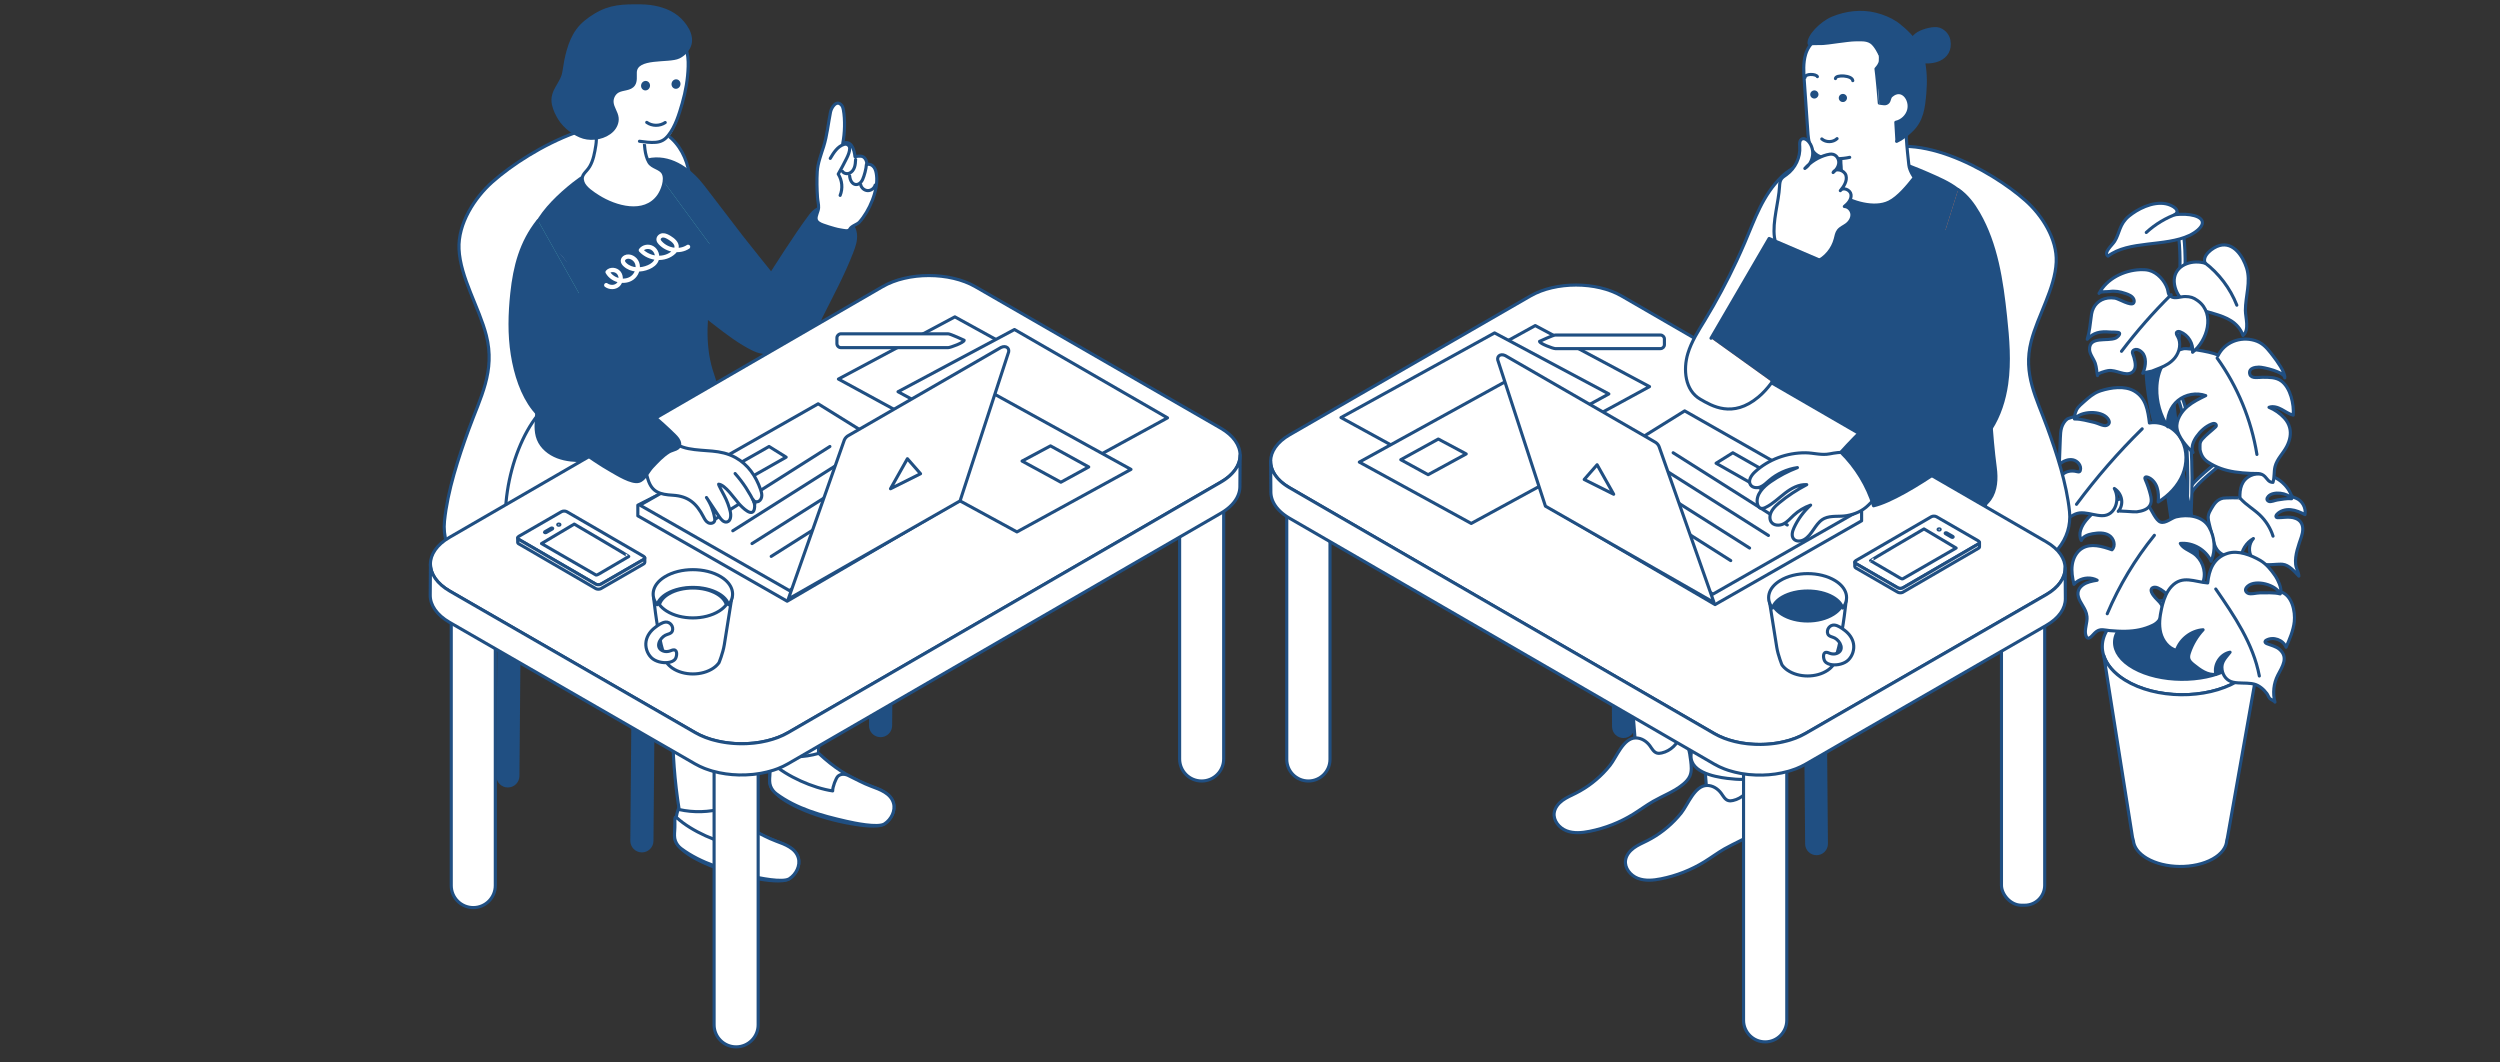 <?xml version="1.0" encoding="UTF-8"?> <svg xmlns="http://www.w3.org/2000/svg" id="_レイヤー_2" data-name="レイヤー_2" viewBox="0 0 1600 680"><rect x="0" y="0" width="1600" height="680" fill="#333333" stroke="none"/><defs><style> .cls-1, .cls-2, .cls-3, .cls-4 { stroke-linecap: round; stroke-linejoin: round; } .cls-1, .cls-2, .cls-4 { stroke: #204f82; stroke-width: 2px; } .cls-1, .cls-5 { fill: #204f82; } .cls-2, .cls-3 { fill: none; } .cls-6 { isolation: isolate; } .cls-7, .cls-4 { fill: #fff; } .cls-3 { stroke: #fff; stroke-width: 2.75px; } .cls-8 { fill: #ef8251; } .cls-9 { fill: #5cc0bd; } </style></defs><g><g><g class="cls-6"><path class="cls-4" d="M1360.698,392.022c-20.033,11.721-20.341,31.09-.693,43.251,19.641,12.165,51.799,12.514,71.823.782,20.044-11.728,20.354-31.097.708-43.25-19.648-12.162-51.801-12.512-71.838-.782Z"></path><path class="cls-1" d="M1366.188,394.518c-16.943,8.945-17.193,23.747-.556,33.067,16.63,9.312,43.842,9.608,60.773.661,16.941-8.955,17.188-23.757.556-33.067-16.634-9.316-43.835-9.613-60.773-.662Z"></path></g><g><path class="cls-4" d="M1401.543,315.08c.623.263,1.371.015,1.71-.598,5.7-10.228,47.937-38.969,48.359-39.259.621-.426.786-1.267.363-1.89-.424-.625-1.274-.793-1.904-.37-1.751,1.195-43.179,29.408-49.201,40.19-.369.657-.132,1.489.528,1.861.045.025.095.046.144.065Z"></path><path class="cls-4" d="M1399.251,343.809c.115.04.239.08.366.088.749.085,1.43-.447,1.506-1.196.033-.29,3.232-28.807,1.003-58.614-2.244-29.875-8.346-34.18-9.03-34.573l-1.355,2.364s-.018-.002-.052-.028c.052.039,5.602,4.266,7.715,32.438,2.218,29.553-.949,57.818-.986,58.103-.07.611.284,1.181.834,1.418Z"></path><path class="cls-4" d="M1413.233,331.284c.013,1.252.314,2.505.613,3.73.811,3.318,1.623,6.637,2.434,9.955.57,2.332,1.168,4.726,2.552,6.687,3.272,4.635,9.702,5.444,15.362,5.841.299-5.245,3.409-10.247,7.981-12.836-2.913,3.237-3.348,8.447-1.012,12.122,4.122,6.486,12.207,4.296,18.529,4.284.382-.007.766.014,1.136.057,4.061.368,7.842,4.771,10.451,7.575-.098-2.412-1.782-4.883-2.061-7.536-.617-5.995,1.852-12.084,3.689-17.682,1.012-3.086,1.457-6.748-.481-9.354-1.543-2.075-4.256-2.956-6.838-3.109-2.582-.153-5.162.295-7.748.294-.365,0-.768-.025-1.028-.281-.481-.475-.106-1.293.345-1.796,2.163-2.417,5.647-3.326,8.877-3.029,3.23.296,6.265,1.647,9.139,3.15.848-4.283-1.746-8.989-5.821-10.557-.895-.345-1.895-.585-2.526-1.306-.38-.434-.577-.992-.797-1.525-1.677-4.069-5.743-8.192-9.679-10.139-.263-.13-.537-.253-.826-.365-4.414-1.8-10.546-3.271-15.059-1.103-5.972,2.865-7.148,8.543-6.905,14.469-.018-.446-9.861-.217-10.818-.006-3.797.835-5.603,3.49-7.524,6.808-.841,1.453-1.699,2.954-1.924,4.618-.046.345-.065.69-.062,1.035ZM1452.039,320.88c-1.614-.769-1.397-2.014-.335-3.198,3.116-3.506,12.386-2.372,14.935,1.502-2.978-.332-6.233.435-9.08.782-1.46.183-4.254,1.504-5.52.915Z"></path></g><path class="cls-1" d="M1403.863,413.133c-.072.362,8.405-42.693-1.462-84.267-9.951-41.948-13.678-99.799-13.678-99.799l-15.047-1.956s-2.032,15.991,4.901,43.436c6.924,27.443,13.301,79.733,14.752,89.396,1.46,9.654-6.298,56.808-6.298,56.808l16.832-3.618Z"></path><path class="cls-4" d="M1330.043,371.725c3.615-2.172,8.411-2.431,12.125-.373-3.23.539-6.594,1.135-9.224,3.085-3.814,2.829-3.655,6.493-1.707,10.229.596,1.145,1.224,2.17,1.811,3.156,1.235,2.06,2.31,3.992,2.624,6.791.422,3.679-1.874,8.589-.719,12.014,1.529,4.516,4.223-.533,6.573-2.311,2.856-2.167,5.271-1.031,8.744-.728,3.541.306,6.963.51,10.323.424,5.909-.134,11.589-1.129,17.291-3.892,3.07-1.501,4.696-3.735,5.783-6.894,2.531-7.357-4.291-8.657-6.68-14.22-1.119-2.608,1.332-3.896,3.933-2.792,2.555,1.084,5.748,3.572,7.236,5.901,2.603,4.074,3.346,9.115,2.994,13.937,4.685-4.401,9.063-9.13,13.091-14.14,2.574-3.201,5.059-6.63,6.069-10.611,1.613-6.364-1.162-13.601-6.617-17.255-2.913-1.951-6.654-3.136-8.287-6.238,8.064-.772,16.363,4.029,19.715,11.403,3.007-6.97,2.455-15.383-1.348-21.944-4.154-7.167-13.597-8.235-21.032-6.493-2.932.687-6.795,4.393-9.944,3.383-3.022-.97-5.619-7.634-7.608-10.263-1.305-1.725-2.729-3.443-4.637-4.462-2.329-1.244-5.105-1.299-7.735-1.067-10.646.939-20.834,6.298-27.639,14.538-3.02,3.657-5.43,8.851-3.128,12.998,1.087-2.723,4.332-3.793,7.217-4.312,3.568-.641,7.498-.879,10.573,1.041,3.075,1.921,4.461,6.758,1.815,9.237-6.201-2.213-13.41-4.347-19.049-.948-3.62,2.183-5.738,6.319-6.348,10.502-.61,4.183.111,8.445,1.083,12.559.775-.895,1.692-1.65,2.7-2.256Z"></path><path class="cls-4" d="M1399.095,250.531c.109.015.236.009.356-.003.762-.11,1.312-.831,1.2-1.598-1.661-12.073,15.429-61.684,15.598-62.187.264-.738-.128-1.551-.871-1.801-.747-.253-1.549.131-1.804.871-.711,2.07-17.48,50.766-15.727,63.504.09.651.617,1.146,1.248,1.214Z"></path><path class="cls-4" d="M1386.948,248.143c.052.024.11.039.166.047.887.21,1.766-.343,1.973-1.21.079-.343,7.819-33.87,9.222-69.589,1.399-35.829-5.352-41.715-6.122-42.266l-1.911,2.665s-.023-.018-.063-.05c.063.05,6.136,5.779,4.817,39.518-1.386,35.42-9.057,68.64-9.136,68.965-.196.831.27,1.654,1.056,1.92Z"></path><path class="cls-4" d="M1391.75,177.235c-.925,4.218.711,9.417,3.345,12.803,10.061,12.903,34.129,7.254,40.425,24.681,4.246-3.57,1.546-11.542,1.536-16.016-.036-8.961,3.574-18.428.75-27.285-2.283-7.154-8.194-16.745-17.312-14.273-4.256,1.148-11.533,6.531-9.145,11.335-7.641-2.36-17.78.409-19.599,8.756Z"></path><path class="cls-4" d="M1409.447,143.237c-.571,2.523-4.212,5.54-8.254,7.446-15.426,7.292-38.965,3.168-52.045,13.252-3.208-2.246,2.581-6.857,4.236-9.507,3.299-5.288,2.933-10.999,9.194-16.135,5.035-4.147,14.836-9.606,23.638-7.86,4.097.819,9.871,4.235,5.575,6.989,8.992-1.143,18.767.83,17.656,5.814Z"></path><path class="cls-4" d="M1396.443,281.81c-.199-.39-.411-.775-.634-1.154-4.05-6.87-12.316-11.306-20.175-9.946-.988-7.955-2.096-16.009-9.67-20.422-6.177-3.599-14.979-2.248-21.396-.233-.406.138-.818.27-1.19.423-3.877,1.49-6.447,3.884-9.571,6.621-.957.848-1.766,1.55-2.437,2.197-2.093,1.993-2.992,3.514-3.759,7.513.052-.271-4.055.991-4.526,1.325-1.698,1.206-3.055,3.561-3.646,5.504-.654,2.151-.744,4.426-.829,6.672-.213,5.609-.426,11.219-.639,16.829,2.431-1.987,5.576-3.44,8.661-2.854,3.085.586,5.716,3.854,4.746,6.84-.078.24-.182.482-.37.65-.441.394-1.123.237-1.695.086-7.948-2.096-13.802,3.914-11.469,11.706.718,2.399,1.883,4.666,2.355,7.126,1.099,5.731-1.743,10.933-2.503,16.46,4.09-3.609,8.536-8.917,14.48-8.948.543-.003,1.081.016,1.623.059,3.799.318,7.68,1.686,11.477,1.774,8.729.187,11.698-10.596,7.897-17.397,5.121,3.325,6.362,10.218,2.495,14.627.507-.578,10.133.531,11.889.298,3.403-.453,7.591-1.496,8.887-5.122.679-1.9.296-4.002-.193-5.96-.818-3.268-1.914-6.467-3.274-9.549-.192-.435-.384-.963-.12-1.359.312-.469,1.016-.402,1.55-.223,2.96.99,5.113,3.695,6.109,6.652.997,2.957.985,6.157.732,9.268,6.799-4.17,12.648-10.172,15.667-17.553,2.853-6.975,2.946-15.224-.469-21.908ZM1340.425,270.352c-4-.839-8.526-2.316-12.78-2.199,3.952-5.176,17.162-5.68,21.262-.354,1.381,1.799,1.596,3.603-.77,4.484-1.826.688-5.666-1.501-7.713-1.931Z"></path><path class="cls-4" d="M1465.37,273.631c1.024,3.899.249,8.097-1.888,12.187-2.291,4.383-6.218,7.961-7.44,12.754-.844,3.312-.292,6.89-1.346,10.142-2.797-.011-3.468-2.058-5.171-3.751-2.615-2.6-5.237-1.781-8.812-1.96-3.673-.178-7.202-.448-10.617-.986-6.009-.958-11.669-2.766-17.121-6.383-2.935-1.962-4.283-4.467-4.96-7.838.033-3.076-.52-4.503,1.593-6.896,2.37-2.685,5.593-5.058,8.23-7.537.233-.219.474-.451.575-.754.218-.657-.356-1.368-1.026-1.54-.671-.172-1.376.047-2.019.304-3.922,1.564-7.133,4.582-9.564,8.036-2.095,2.976-3.701,6.834-2.299,10.193-4.003-3.646-9.5-9.924-10.255-15.537-.704-5.226,2.918-10.726,6.676-13.899,3.489-2.946,7.641-4.976,11.746-6.977-5.926-2.108-12.917-.884-17.774,3.111-4.858,3.995-7.408,10.619-6.484,16.84-4.74-7.238-7.236-15.924-7.06-24.574.113-5.548,1.345-11.167,4.257-15.892,2.912-4.724,7.623-8.473,13.07-9.535,2.29-.446,22.632,2.841,21.774,4.618,4.244-8.791,14.249-12.541,23.424-9.9,4.745,1.366,7.499,4.329,10.301,7.881.532.69,1.077,1.394,1.631,2.113,2.279,2.966,7.718,10.229,7.451,13.982-.004-3.779-14.009-6.926-16.52-6.874-2.585.053-6.221.659-6.024,3.697.039.399.114.756.224,1.049,1.075,2.794,5.606,1.747,8.139,1.745,4.056.005,8.528-.077,11.909,2.363,5.971,4.311,8.244,15.029,7.688,21.901-2.711-.681-5.022-2.397-7.484-3.721-2.462-1.325-5.405-2.28-8.024-1.302,3.712,1.512,7.08,3.86,9.783,6.82,1.738,1.903,2.853,3.966,3.419,6.121Z"></path><path class="cls-4" d="M1412.687,209.338c1.085-6.231-.362-12.56-5.814-16.658-.227-.173-.439-.328-.655-.477-2.451-1.757-4.312-2.382-7.723-2.425-2.855-.036-6.56,1.7-9.211-.03-1.928-1.258-1.507-3.078-2.19-5.07-1.758-5.126-6.369-10.258-11.693-11.64-1.832-.475-3.747-.539-5.638-.463-10.618.429-21.395,5.825-26.386,15.207.73-1.373,5.207-.996,6.577-1.201,3.672-.552,6.703.03,10.226,1.203,2.147.715,4.53,1.637,5.429,3.714.341.788.399,1.769-.116,2.457-1.598,2.137-9.612-2.81-11.848-3.152-6.706-1.02-11.526,1.887-13.774,6.254-.618,1.199-1.041,2.52-1.262,3.888-.469,2.984-.742,5.908-1.191,8.875-.351,2.396-.824,4.823-1.581,7.307,4.053-4.328,8.216-5.173,14.585-4.622.986.081,5.518-.106,6.019.598.654.92-1.431,2.833-2.402,3.259-5.217,2.334-16.965-1.489-16.748,7.31.073,2.974,2.657,5.9,3.672,8.861.887,2.543.872,5.497,1.434,7.86-.37-1.588,5.577-3.013,6.803-3.193,5.134-.803,10.959,3.865,15.17,1.177,3.292-2.116,2.159-6.568,1.342-9.657-.459-1.716-2.074-3.87.264-4.862,2.246-.964,4.931,1.264,5.852,2.84,2.129,3.672,1.133,8.846-.469,12.207.203-.427,5.174-1.136,5.915-1.41,1.75-.647,3.45-1.372,5.19-2.063,3.597-1.429,7.026-3.401,9.48-6.463,3.092-3.858,4.198-9.596,1.649-13.832-.474-.788-1.065-1.799-.511-2.533.494-.656,1.512-.508,2.28-.217,5.126,1.942,8.555,7.622,7.885,13.063,4.706-3.699,8.349-9.856,9.439-16.113Z"></path><g><path class="cls-4" d="M1449.48,423.993l1.073-6.071c-.017,2.038-.385,4.071-1.073,6.071Z"></path><path class="cls-4" d="M1346.42,419.653c1.835,5.687,6.348,11.139,13.585,15.619,19.641,12.165,51.799,12.515,71.823.782,7.479-4.373,12.194-9.814,14.167-15.546l-20.479,115.868c-.124.501-.261.998-.39,1.498-.222,4.32-3.195,8.586-8.949,11.826-11.798,6.641-30.749,6.435-42.323-.461-5.28-3.146-8.085-7.141-8.485-11.187-.2-.67-.385-1.347-.542-2.034-.002-.037-14.515-91.77-18.407-116.366Z"></path></g><path class="cls-4" d="M1384.065,386.729c-.244.913-.464,1.831-.666,2.746-1.131,5.122-1.821,10.499-.526,15.582,1.295,5.083,4.934,9.837,10.005,11.182,2.435-7.229,9.477-12.666,17.088-13.191-3.852,4.115-6.82,9.054-8.645,14.387-.458,1.339-.848,2.786-.484,4.154.427,1.608,1.792,2.763,3.085,3.81,4.152,3.363,8.996,6.93,14.281,6.144-1.595-6.074,2.852-13.028,9.034-14.128-2.865,3.691-5.884,6.261-5.11,11.234.615,3.958,3.193,7.182,7.217,8.001,3.716.768,7.781.295,11.557.82.54.078,1.077.184,1.592.307,3.27.76,6.351,3.426,8.297,6.087.701.958,1.046,2.209,1.804,3.097.581.68,3.197,1.764,3.365,2.388-1.53-5.704-.862-11.968,1.838-17.221,2.763-5.376,7.042-11.345,1.119-16.514-2.241-1.955-5.321-2.539-8.077-3.655-.628-.254-1.359-.751-1.212-1.412.083-.373.429-.622.76-.812,4.418-2.536,10.851-.26,12.69,4.49,2.299-5.261,4.625-10.622,5.265-16.327.738-6.573-1.445-16.988-8.648-19.108.601-2.385-1.933-7.923-3.405-10.061-2.653-3.852-5.631-7.631-9.711-10.062-5.85-3.393-14.161-6.67-20.94-4.522-8.997,2.839-11.832,10.583-12.719,18.931-8.38-.63-16.146-5.199-23.094,2.183-2.967,3.152-4.631,7.255-5.76,11.472ZM1438.481,379.583c-2.114-1.375-1.532-3.094.187-4.546,5.116-4.299,17.904-.867,20.687,5.066-4.127-1.062-8.852-.609-12.923-.683-2.088-.039-6.304,1.247-7.95.163Z"></path></g><path class="cls-2" d="M1410.898,168.01c9.226,6.967,16.468,16.533,20.671,27.303"></path><path class="cls-2" d="M1393.792,136.72c-7.46,2.579-14.377,6.715-20.178,12.067"></path><path class="cls-2" d="M1389.519,188.616c-11.419,11.305-22.039,23.416-31.755,36.214"></path><path class="cls-2" d="M1418.97,229.157c13.082,18.233,21.871,39.526,25.457,61.677"></path><path class="cls-2" d="M1434.061,319.259c3.572,3.94,8.314,6.626,12.171,10.288,3.918,3.72,6.876,8.444,8.513,13.593"></path><path class="cls-2" d="M1370.997,274.444c-15.239,14.981-29.309,31.15-42.041,48.313"></path><path class="cls-2" d="M1378.802,342.596c-12.344,15.21-22.534,32.164-30.173,50.201"></path><path class="cls-2" d="M1418.087,376.962c11.874,17.222,24.035,35.114,27.891,55.674"></path></g><g><path class="cls-4" d="M290.531,303.554c-2.818,9.99-5.049,20.127-6.056,29.945-1.991,19.41,12.199,35.798,31.087,39.203,23.265,4.194,41.632-8.389,61.121-18.076,20.105-9.993,47.035-23.691,59.711-42.919,12.382-18.783,1.822-39.408-5.311-57.704-5.821-14.93-14.405-33.446-11.907-49.624,5.056-32.748,27.469-57.893,21.954-93.088-1.509-9.629-6.117-19.085-14.016-24.795-31.609-22.851-88.005,8.589-112.019,29.982-11.396,10.152-22.046,26.661-21.322,42.877.821,18.389,12.948,37.447,17.489,55.334,5.828,22.957-3.744,39.444-11.283,60.182-3.315,9.118-6.668,18.83-9.448,28.684Z"></path><path class="cls-1" d="M443.982,195.194c-6.494-7.163-11.012-15.911-14.861-24.792-8.384-19.341-13.979-39.889-16.559-60.81-.293-2.374-.364-5.212,1.539-6.662.869-.662,1.992-.879,3.076-1.012,13.432-1.645,25.108,7.449,32.76,17.436,8.209,10.715,16.419,21.431,24.628,32.146,3.688,4.814,19.032,23.829,19.032,23.829,0,0,15.903-25.234,24.969-37.233,2.847-3.769,6.171-6.203,10.894-4.464,7.804,2.873,16.882,7.317,17.989,16.034.507,3.987-.886,7.944-2.323,11.665-5.585,14.457-12.853,27.776-19.754,41.588-1.058,2.118-1.434,4.52-2.608,6.556-1.536,2.663-4.381,4.996-6.707,6.953-4.94,4.156-10.772,7.374-17.189,8.464-6.031,1.024-10.931,1.471-16.633-1.308-8.907-4.341-16.819-10.443-24.653-16.511-4.535-3.513-9.09-7.05-13.01-11.238-.199-.212-.396-.426-.591-.641Z"></path><g><g><path class="cls-4" d="M527.848,485.603c8.844,7.653,18.951,13.643,29.718,17.612,5.718,2.108,12.491,4.523,14.247,10.692,1.433,5.034-1.495,10.59-5.697,13.351-4.202,2.761-15.757.829-20.636.022-22.233-3.674-42.05-12.484-48.668-19.312-1.406-1.451-2.91-2.902-3.641-4.836-.807-2.135-.64-4.527-.461-6.82.378-4.835.777-9.763,2.547-14.234,8.403-21.233,21.046-6.467,32.592,3.525Z"></path><path class="cls-4" d="M523.787,482.215c-9.184,2.587-18.934,2.863-28.234.799-5.757-36.051-5.496-73.184.766-109.139.43-2.471.916-5.01,2.228-7.099,2.38-3.79,6.864-5.252,10.994-6.452,28.208-8.196,16.558,25.579,15.145,43.613-.555,7.076-.595,78.193-.899,78.278Z"></path><path class="cls-4" d="M536.253,496.825c1.633-1.522,4.175-1.685,6.585-.535,4.93,2.352,9.592,5.032,14.727,6.924,5.718,2.108,12.491,4.523,14.247,10.692,1.433,5.034-1.495,10.59-5.697,13.351-4.202,2.761-19.636-.546-24.464-1.645-16.024-3.644-31.961-8.056-44.84-17.645-1.605-1.195-2.91-2.902-3.641-4.836-.806-2.135-.64-4.527-.461-6.82.422-5.396-.643-9.857,1.341-8.042,9.444,8.643,26.529,16.152,38.869,17.909-.141-2.493,2.167-8.267,3.334-9.354Z"></path><path class="cls-4" d="M466.959,520.699c8.844,7.653,18.951,13.643,29.718,17.612,5.718,2.107,12.491,4.522,14.247,10.692,1.433,5.034-1.495,10.59-5.697,13.351-4.202,2.761-15.757.829-20.636.022-22.233-3.674-42.05-12.484-48.668-19.312-1.406-1.451-2.91-2.901-3.641-4.836-.807-2.135-.64-4.527-.461-6.82.378-4.835.777-9.763,2.547-14.234,8.403-21.234,21.046-6.467,32.592,3.525Z"></path><path class="cls-4" d="M462.898,517.311c-9.184,2.588-18.934,2.864-28.234.799-5.757-36.051-5.496-73.184.766-109.139.43-2.471.916-5.01,2.228-7.099,2.38-3.79,6.864-5.252,10.994-6.452,28.208-8.196,16.558,25.579,15.145,43.612-.555,7.076-.595,78.193-.899,78.278Z"></path><path class="cls-4" d="M475.364,531.921c1.633-1.522,4.175-1.685,6.585-.535,4.93,2.352,9.592,5.032,14.727,6.924,5.718,2.107,12.491,4.522,14.247,10.692,1.433,5.034-1.495,10.59-5.697,13.351-4.202,2.761-19.636-.546-24.464-1.644-16.024-3.644-31.961-8.056-44.84-17.645-1.605-1.195-2.91-2.901-3.641-4.836-.807-2.135-.64-4.527-.461-6.82.422-5.396-.643-9.857,1.341-8.042,9.445,8.643,26.529,16.152,38.87,17.909-.141-2.493,2.167-8.266,3.334-9.354Z"></path><path class="cls-4" d="M461.656,471.562c-5.905.855-11.861.951-17.694-.248-31.671-6.509-26.018-38.812-25.966-63.222-33.187-5.036-71.006-13.167-87.079-42.635-14.969-27.443-5.938-75.782,13.233-99.757,6.442-8.056,16.061-12.009,25.383-15.203,22.54-7.722,87.716,6.845,87.716,6.845,3.751.839.615,32.849,15.175,37.41,21.568,6.756,40.822,1.079,53.419,25.179,6.882,13.166,8.215,28.431,9.421,43.238,1.516,18.624,3.032,37.247,4.548,55.871.33,4.058.63,8.314-1.017,12.037-1.512,3.418-4.475,5.946-7.417,8.251-16.277,12.757-34.892,22.521-54.64,28.661-4.915,1.528-9.98,2.834-15.084,3.573Z"></path><path class="cls-9" d="M454.661,156.858c1.513,9.088,1.714,18.401.11,27.01-3.194,17.141-4.748,36.069.341,52.977,1.222,4.059,2.845,8.025,3.478,12.217,2.422,16.03-19.891,25.573-31.645,31.86-16.246,8.69-34.551,13.595-52.993,13.831-5.769.074-11.649-.308-17.04-2.362-5.391-2.054-10.284-5.981-12.408-11.345-2.053-5.187-1.342-10.989-.967-16.554.592-8.785.26-17.633-.989-26.349-2.423-16.904-8.284-33.383-8.357-50.46-.059-13.686,2.763-31.976,9.197-44.24,5.05-9.626,14.948-18.906,23.434-25.669,10.803-8.611,23.217-14.361,36.596-17.698,2.817-.703,5.625-1.321,8.387-1.518l42.854,58.301Z"></path><path class="cls-1" d="M454.661,156.858c1.513,9.088,1.714,18.401.11,27.01-3.194,17.141-4.748,36.069.341,52.977,1.222,4.059,2.845,8.025,3.478,12.217,2.422,16.03-19.891,25.573-31.645,31.86-16.246,8.69-34.551,13.595-52.993,13.831-5.769.074-11.649-.308-17.04-2.362-5.391-2.054-10.284-5.981-12.408-11.345-2.053-5.187-1.342-10.989-.967-16.554.592-8.785.26-17.633-.989-26.349-2.423-16.904-8.284-33.383-8.357-50.46-.059-13.686,2.763-31.976,9.197-44.24,5.05-9.626,14.948-18.906,23.434-25.669,10.803-8.611,23.217-14.361,36.596-17.698,2.817-.703,5.625-1.321,8.387-1.518"></path><path class="cls-4" d="M413.173,78.409c.018,2.656-.462,5.42-.666,8.552-.334,5.134.073,12.251,2.741,16.815,2.114,3.615,7.402,3.581,9.223,7.179,2.067,4.083-.626,11.126-3.022,14.465-9.083,12.662-27.607,7.287-38.566.376-3.131-1.974-8.529-5.41-9.794-9.138-1.687-4.97,1.89-5.968,4.316-10.076,2.334-3.953,3.188-8.875,3.936-13.56,1.391-8.712-1.775-18.895.817-27.089,1.224-3.869,4.676-7.35,8.733-7.232,1.429.041,2.808.514,4.148,1.013,5.506,2.053,10.983,4.785,14.718,9.322,2.68,3.256,3.395,6.239,3.416,9.373Z"></path><path class="cls-7" d="M379.274,82.457c-.124-2.124-1.622-2.952-2.756-4.701-1.322-2.04-2.153-4.379-2.874-6.685-1.573-5.034-2.725-10.198-3.442-15.423-.694-5.057-.977-10.215-.186-15.258,1.491-9.501,6.942-18.318,14.777-23.896,7.477-5.324,17.148-7.389,26.176-5.881,10.046,1.679,17.967,8.311,24.246,16.039,1.383,1.702,2.661,3.525,3.541,5.575,1.566,3.646,1.794,7.806,1.674,11.855-.234,7.912-1.6,15.777-3.787,23.378-2.015,7.005-4.394,14.969-9.038,20.716-2.174,2.69-4.405,3.989-7.897,4.304-3.475.314-6.993-.252-10.451-.671l-29.983-9.35Z"></path><path class="cls-4" d="M379.274,81.053c-.124-2.125-1.622-2.952-2.756-4.701-1.322-2.04-2.153-4.379-2.874-6.685-1.573-5.034-2.725-10.199-3.442-15.423-.694-5.057-.977-10.215-.186-15.258,1.491-9.501,6.942-18.318,14.777-23.896,7.477-5.324,17.148-7.389,26.176-5.881,10.046,1.679,17.967,8.311,24.246,16.039,1.383,1.702,2.661,3.525,3.541,5.575,1.566,3.646,1.794,7.806,1.674,11.855-.234,7.912-1.6,15.777-3.787,23.378-2.015,7.005-4.394,14.969-9.038,20.715-2.174,2.69-4.405,3.99-7.897,4.305-3.475.314-6.993-.253-10.451-.671"></path><path class="cls-1" d="M413.293,3.908c7.037.514,14.594,2.561,20.088,7.006,4.819,3.899,10.649,11.758,7.79,18.611-1.304,3.124-3.851,5.578-6.775,6.996-6.404,3.104-27.39-.751-27.83,9.747-.112,2.671.441,5.618-1.013,7.818-2.163,3.272-6.935,2.438-10.236,4.348-2.331,1.349-3.811,4.222-3.616,7.018.246,3.52,2.836,6.412,3.24,9.912.343,2.972-.999,5.999-3.051,8.086-4.576,4.652-12.505,6.083-18.392,4.374-5.689-1.651-12.191-6.653-15.393-11.914-1.696-2.786-3.154-5.784-3.869-9.026-1.921-8.711,5.544-13.166,6.672-20.84,1.295-8.814,3.273-19.064,8.628-26.517,2.978-4.145,7.074-7.23,11.323-9.829,9.747-5.962,18.005-5.973,29.001-5.923,1.122.005,2.27.048,3.433.133Z"></path><path class="cls-5" d="M410.358,54.18c.383-1.638,1.946-2.679,3.485-2.32,1.538.359,2.478,1.985,2.095,3.623-.383,1.638-1.946,2.679-3.484,2.32-1.538-.359-2.479-1.986-2.096-3.624Z"></path><path class="cls-5" d="M429.853,53.144c.383-1.638,1.946-2.679,3.484-2.32,1.538.359,2.479,1.986,2.096,3.624-.383,1.639-1.946,2.68-3.485,2.321-1.538-.359-2.478-1.986-2.095-3.624Z"></path><path class="cls-4" d="M425.742,78.417c-3.542,2.4-8.385,2.363-11.833-.09"></path></g><path class="cls-3" d="M440.357,157.969c-5.295,3.528-13.173,2.4-17.756-2.541-.471-.508-.925-1.08-1.077-1.757-.352-1.562,1.133-2.952,2.654-3.037,1.522-.085,2.986.731,4.335,1.552,2.284,1.39,4.849,3.523,4.511,6.168-.16,1.248-.97,2.267-1.852,3.098-5.6,5.272-15.528,4.646-21.022-1.327,1.623-2.213,4.944-2.828,7.372-1.364,2.429,1.463,3.661,4.822,2.736,7.456-.816,2.323-2.965,3.8-5.153,4.765-4.827,2.129-11.084,2.216-15.135-1.619-.695-.657-1.342-1.508-1.341-2.458 0-1.015.756-1.844,1.62-2.274,2.699-1.344,6.357.682,7.475,3.691,1.118,3.009.042,6.452-2.069,8.632-4.496,4.642-13.436,3.142-16.794-2.817,1.771-2.057,5.424-1.743,7.207.491,1.783,2.234,1.484,5.8-.494,7.641-1.978,1.842-5.269,1.865-7.572.228"></path></g><path class="cls-4" d="M294.964,467.374h0c-3.529-.281-6.162-3.371-5.881-6.9l8.307-104.14c.281-3.529,3.371-6.162,6.9-5.881h0c3.53.281,6.163,3.371,5.881,6.9l-8.307,104.14c-.281,3.53-3.371,6.162-6.9,5.881Z"></path><path class="cls-1" d="M410.757,544.537h0c-3.541-.03-6.386-2.925-6.356-6.465l.889-104.467c.03-3.541,2.925-6.386,6.465-6.356h0c3.541.03,6.386,2.925,6.356,6.465l-.889,104.467c-.03,3.541-2.925,6.386-6.465,6.356Z"></path><path class="cls-1" d="M324.974,502.986h0c-3.541-.03-6.386-2.925-6.356-6.465l.889-104.467c.03-3.541,2.925-6.386,6.465-6.356h0c3.541.03,6.386,2.925,6.356,6.465l-.889,104.467c-.03,3.541-2.925,6.386-6.465,6.356Z"></path><path class="cls-1" d="M563.503,470.793h0c-3.541-.03-6.386-2.925-6.356-6.465l.89-104.467c.03-3.541,2.925-6.386,6.465-6.356h0c3.541.03,6.386,2.925,6.356,6.465l-.889,104.467c-.03,3.541-2.925,6.386-6.465,6.356Z"></path><g><path class="cls-4" d="M302.897,580.865h0c-7.788,0-14.101-6.313-14.101-14.101v-196.715c0-7.788,6.313-14.101,14.101-14.101h0c7.788,0,14.101,6.313,14.101,14.101v196.715c0,7.788-6.313,14.101-14.101,14.101Z"></path><path class="cls-4" d="M471.121,669.999h0c-7.788,0-14.101-6.313-14.101-14.101v-196.715c0-7.787,6.313-14.101,14.101-14.101h0c7.788,0,14.101,6.313,14.101,14.101v196.715c0,7.788-6.313,14.101-14.101,14.101Z"></path><path class="cls-4" d="M769.054,499.842h0c-7.788,0-14.101-6.313-14.101-14.101v-196.715c0-7.788,6.313-14.101,14.101-14.101h0c7.788,0,14.101,6.313,14.101,14.101v196.715c0,7.788-6.313,14.101-14.101,14.101Z"></path><g class="cls-6"><path class="cls-4" d="M781.276,274.037c16.423,9.482,16.574,24.926.195,34.446l-277.083,160.398c-16.38,9.519-43.045,9.482-59.468.001l-157.025-90.543c-16.487-9.518-16.573-24.927-.194-34.446l277.083-160.398c16.38-9.519,42.98-9.519,59.467,0l157.026,90.542Z"></path><path class="cls-4" d="M793.642,292.127c-.012.211-.024.422-.045.633-.019.185-.044.369-.07.554-.029.21-.061.42-.099.63-.034.185-.074.371-.116.556-.045.205-.094.41-.149.614-.05.186-.105.371-.163.557-.063.203-.129.405-.201.607-.065.182-.134.364-.206.545-.084.213-.173.425-.268.636-.079.178-.162.355-.248.532-.103.211-.212.42-.326.63-.092.171-.185.341-.284.511-.145.25-.302.498-.461.746-.097.15-.19.3-.292.449-.189.276-.393.55-.6.823-.087.114-.168.231-.258.344-.339.429-.705.853-1.09,1.271-.101.11-.209.217-.313.327-.303.317-.618.632-.947.942-.151.142-.302.284-.458.426-.196.176-.397.351-.601.525-.192.163-.385.326-.585.487-.212.171-.431.341-.651.51-.206.159-.414.316-.628.471-.231.168-.468.333-.707.497-.222.153-.444.305-.674.456-.246.162-.501.32-.757.479-.322.2-.64.401-.976.597l-277.083,160.397c-.913.531-1.868,1.02-2.84,1.491-.253.122-.509.242-.766.361-.887.409-1.792.799-2.72,1.16-.112.044-.219.092-.331.135-.983.375-1.994.712-3.017,1.033-.706.223-1.43.418-2.153.615-.554.151-1.103.311-1.666.448-.759.183-1.533.336-2.305.493-.573.116-1.14.246-1.72.348-.243.043-.491.077-.735.117-.961.157-1.93.293-2.905.41-.28.033-.559.07-.839.1-.551.059-1.107.092-1.661.138-.954.08-1.91.149-2.87.191-.605.026-1.211.038-1.817.05-.773.014-1.545.021-2.318.011-.64-.009-1.281-.028-1.92-.054-.716-.028-1.431-.065-2.145-.114-.647-.045-1.291-.1-1.935-.162-.707-.069-1.412-.147-2.113-.236-.627-.08-1.251-.168-1.873-.265-.751-.117-1.496-.248-2.237-.389-.583-.111-1.164-.226-1.74-.352-.884-.194-1.755-.413-2.619-.642-.555-.147-1.117-.284-1.663-.446-.298-.089-.593-.183-.889-.276-.863-.271-1.711-.561-2.546-.87-.244-.091-.493-.175-.735-.269-.761-.294-1.494-.62-2.227-.946-.36-.16-.733-.305-1.085-.473-1.058-.502-2.087-1.034-3.075-1.604l-157.025-90.543c-4.148-2.395-7.258-5.162-9.329-8.116-1.035-1.476-1.81-2.999-2.326-4.545-.129-.386-.242-.774-.338-1.163-.289-1.166-.432-2.343-.429-3.519v.003-.003l-.139,19.989c-.018,6.272,4.125,12.553,12.422,17.343l157.025,90.542c.988.571,2.017,1.102,3.075,1.605.353.167.725.313,1.085.473.625.278,1.24.566,1.885.821.112.044.229.082.342.125.242.094.49.178.734.269.836.309,1.686.599,2.55.871.295.093.588.187.885.275.199.059.391.126.591.183.351.1.72.169,1.075.263.865.23,1.734.449,2.619.642.235.052.46.122.696.17.343.071.698.116,1.044.181.742.141,1.486.273,2.237.389.301.046.593.113.896.155.323.046.653.068.978.11.703.089,1.405.167,2.113.236.336.033.668.085,1.006.112.308.025.619.028.928.05.714.05,1.428.086,2.145.115.36.014.718.049,1.078.058.281.007.561-.008.842-.004.773.01,1.544.003,2.318-.011.385-.007.77.008,1.156-.005.221-.008.44-.035.66-.044.961-.042,1.915-.112,2.871-.191.379-.031.763-.038,1.141-.076.175-.018.346-.043.52-.062.281-.03.559-.067.839-.1.975-.117,1.943-.252,2.905-.41.245-.04.492-.075.736-.117.121-.021.244-.036.365-.058.458-.082.901-.198,1.355-.289.773-.157,1.546-.31,2.305-.493.563-.136,1.111-.296,1.666-.447.724-.197,1.446-.393,2.154-.615.156-.05.321-.086.477-.136.861-.28,1.707-.58,2.539-.897.113-.043.22-.092.331-.135.928-.361,1.832-.751,2.718-1.159.259-.12.515-.239.77-.363.972-.471,1.926-.96,2.838-1.49l277.083-160.397c.172-.1.343-.201.511-.303.159-.095.305-.195.461-.291.257-.16.514-.32.763-.483.228-.15.451-.302.671-.455.239-.165.476-.33.707-.497.214-.155.421-.313.628-.471.221-.169.441-.34.654-.511.198-.161.391-.323.582-.485.205-.175.407-.349.603-.526.08-.072.167-.142.245-.214.075-.069.139-.141.213-.211.329-.311.644-.625.947-.943.104-.109.212-.216.313-.326.386-.419.751-.843,1.09-1.272.014-.017.029-.033.043-.05.076-.096.139-.195.213-.292.208-.274.413-.548.603-.825.102-.148.195-.298.291-.447.16-.248.317-.497.462-.748.038-.067.085-.132.122-.199.058-.103.104-.207.16-.31.114-.21.224-.421.328-.634.086-.176.167-.352.246-.529.094-.212.185-.425.269-.638.037-.094.083-.187.118-.281.033-.087.056-.175.087-.263.072-.203.138-.406.202-.609.057-.185.112-.37.162-.555.055-.205.103-.409.15-.615.024-.109.058-.218.08-.328.015-.075.021-.151.035-.227.039-.211.07-.422.1-.633.026-.184.051-.367.069-.55.021-.213.034-.426.045-.638.007-.123.023-.246.026-.369.004-.123.006-.247.006-.37h0l.139-19.99c-.001.247-.019.495-.033.742Z"></path></g></g><g><g class="cls-6"><path class="cls-4" d="M332.048,343.246c-.95.548-.959,1.442-.011,1.993l49.185,28.584c.948.55,2.49.548,3.441,0l27.29-15.756c.954-.551.959-1.442.011-1.993l-49.185-28.583c-.948-.551-2.487-.551-3.441,0l-27.29,15.756Z"></path><path class="cls-4" d="M331.332,344.293c.001.012.001.024.003.036.001.011.003.021.004.032.002.012.004.024.006.036.002.011.004.021.007.032.003.012.005.024.009.036.003.011.006.021.009.032.004.012.008.024.012.035.004.011.008.021.012.032.005.012.01.025.015.037.004.01.009.021.014.031.006.012.012.024.019.036.005.01.011.02.016.03.009.015.018.029.027.043.006.009.011.017.017.026.011.016.023.032.035.047.005.007.01.013.015.02.02.025.041.05.063.074.006.006.012.013.018.019.018.018.036.037.055.055.009.008.018.017.027.025.011.01.023.02.035.03.011.009.022.019.034.028.012.01.025.02.038.029.012.009.024.018.036.027.013.01.027.019.041.029.013.009.026.018.039.026.014.009.029.019.044.028.019.011.037.023.056.035l49.185,28.583c.053.031.108.059.164.086.015.007.029.014.044.021.051.024.104.046.157.067.006.003.013.005.019.008.057.022.116.041.175.06.041.013.083.024.124.036.032.009.064.018.097.026.044.011.089.019.133.028.033.007.066.014.1.02.014.003.028.004.043.007.056.009.112.017.168.024.016.002.032.004.049.006.032.003.064.005.096.008.055.004.111.009.166.011.035.002.07.002.105.003.045.001.089.001.134.001.037-.001.074-.002.111-.003.041-.002.083-.004.124-.007.037-.003.075-.006.112-.009.041-.004.082-.009.122-.014.036-.005.072-.01.108-.015.043-.007.086-.014.129-.023.034-.006.067-.013.101-.02.051-.011.101-.024.151-.037.032-.009.065-.017.096-.026.017-.005.034-.011.051-.016.05-.016.099-.033.147-.05.014-.005.028-.01.043-.015.044-.017.086-.036.129-.055.021-.009.042-.018.063-.028.061-.029.121-.06.178-.093l27.29-15.756c.24-.139.42-.299.54-.469.06-.086.105-.173.135-.263.007-.022.014-.045.019-.067.017-.067.025-.135.025-.203h0l.008,2.843c.001.363-.239.726-.719,1.003l-27.29,15.756c-.057.033-.117.064-.178.093-.02.01-.042.018-.063.028-.036.016-.072.033-.109.047-.006.003-.013.005-.02.007-.014.005-.028.01-.043.015-.048.018-.098.035-.147.05-.017.005-.034.011-.051.016-.011.003-.023.007-.034.011-.02.006-.042.01-.062.015-.05.013-.101.026-.151.037-.014.003-.027.007-.04.01-.02.004-.041.007-.06.011-.043.008-.086.016-.129.023-.018.003-.035.006-.052.009-.019.003-.038.004-.057.006-.041.005-.081.01-.122.014-.019.002-.039.005-.058.006-.018.002-.036.002-.054.003-.041.003-.083.005-.124.007-.021.001-.042.003-.062.003-.016 0-.033-0-.049-0-.045 0-.089,0-.134-.001-.022-0-.044 0-.067-0-.013-0-.025-.002-.038-.003-.056-.003-.111-.006-.166-.011-.022-.002-.044-.002-.066-.004-.01-.001-.02-.003-.03-.004-.016-.002-.033-.004-.049-.006-.056-.007-.112-.015-.168-.024-.014-.002-.028-.004-.043-.007-.007-.001-.014-.002-.021-.003-.027-.005-.052-.011-.079-.017-.045-.009-.089-.018-.133-.028-.033-.008-.064-.017-.096-.026-.042-.011-.084-.023-.125-.036-.009-.003-.019-.005-.028-.008-.05-.016-.099-.034-.147-.052-.006-.003-.013-.005-.019-.008-.053-.021-.106-.043-.157-.067-.015-.007-.03-.014-.044-.021-.056-.027-.112-.056-.164-.086l-49.185-28.583c-.01-.006-.02-.012-.029-.018-.009-.006-.018-.011-.027-.017-.015-.009-.03-.018-.044-.028-.013-.009-.026-.018-.039-.026-.014-.01-.028-.019-.041-.029-.012-.009-.024-.018-.036-.027-.013-.01-.025-.02-.038-.029-.011-.009-.023-.019-.034-.028-.012-.01-.024-.02-.035-.03-.005-.004-.01-.008-.014-.012-.004-.004-.008-.008-.012-.012-.019-.018-.037-.036-.055-.055-.006-.006-.012-.012-.018-.019-.022-.024-.043-.049-.063-.074-.001-.001-.002-.002-.002-.003-.004-.006-.008-.011-.012-.017-.012-.016-.024-.032-.035-.048-.006-.009-.011-.017-.017-.026-.009-.014-.018-.029-.027-.043-.002-.004-.005-.008-.007-.011-.003-.006-.006-.012-.009-.018-.006-.012-.013-.024-.019-.037-.005-.01-.01-.02-.014-.03-.005-.012-.011-.025-.016-.037-.002-.006-.005-.011-.007-.016-.002-.005-.003-.01-.005-.015-.004-.012-.008-.024-.012-.035-.003-.011-.006-.021-.009-.032-.003-.012-.006-.024-.009-.036-.002-.006-.003-.013-.005-.019-.001-.004-.001-.009-.002-.013-.002-.012-.004-.024-.006-.037-.002-.011-.003-.021-.004-.032-.001-.012-.002-.025-.003-.037-0-.007-.001-.014-.002-.021-0-.007-0-.014-0-.021h0l-.008-2.843c0,.014.001.029.002.043Z"></path></g><path class="cls-4" d="M357.142,335.48c-.275.159-.276.42-.003.579.277.161.728.161,1.002.002.278-.161.28-.422.003-.583-.273-.159-.724-.159-1.003.002Z"></path><path class="cls-4" d="M348.637,340.376c-.23.133-.231.347-.006.478.229.133.599.133.829,0l4.12-2.378c.23-.133.228-.345-.001-.478-.225-.131-.591-.133-.821,0l-4.12,2.378Z"></path><path class="cls-4" d="M346.564,347.885l34.871,20.133c.293.17,1.655-.529,1.939-.694l19.025-11.167c.284-.164-34.881-20.735-34.881-20.735l-20.955,12.464Z"></path></g><g><path class="cls-4" d="M423.156,412.606c-3.203-13.256-4.849-30.452-4.849-30.452l24.782,3.46h.539l24.781-3.46s-2.646,16.863-4.848,30.452c-.898,5.537-3.413,11.53-3.413,11.53-.879,1.237-2.057,2.398-3.547,3.427-7.269,5.023-19.055,5.023-26.325,0-1.49-1.03-2.669-2.193-3.549-3.431,0,0-1.955-4.835-3.572-11.526Z"></path><path class="cls-4" d="M420.562,387.032c.752-2.638,2.914-5.17,6.472-7.204,9.064-5.183,23.747-5.183,32.811,0,3.552,2.034,5.713,4.566,6.473,7.204,4.599-5.821,2.96-13.038-4.902-17.872-9.93-6.109-26.023-6.103-35.953,0-7.862,4.834-9.5,12.052-4.901,17.872Z"></path><path class="cls-4" d="M422.02,386.988c1.125,1.472,2.659,2.854,4.588,4.074,9.297,5.87,24.364,5.87,33.66,0,1.936-1.22,3.47-2.602,4.589-4.074-.711-2.537-2.735-4.972-6.06-6.928-8.486-4.985-22.233-4.985-30.719,0-3.331,1.956-5.355,4.391-6.059,6.928Z"></path><path class="cls-4" d="M413.513,410.272c-.686,3.772.581,7.845,3.284,10.562,2.603,2.615,7.271,3.643,10.835,3.157,1.696-.231,3.534-.813,4.562-2.284.926-1.327,1.621-5.485-.705-5.768-.874-.106-1.709.325-2.537.623-1.4.504-2.973.638-4.373.134-5.568-2.002-2.523-8.113,1.143-10.098,1.454-.788,3.924-.954,4.566-2.718,1.051-2.893-1.446-6.044-4.333-5.747-2.381.245-4.811,2.033-6.618,3.391-2.866,2.154-5.171,5.16-5.824,8.748Z"></path></g><g><polygon class="cls-4" points="638.31 298.017 536.595 242.601 611.127 202.794 711.306 258.004 638.31 298.017"></polygon><polygon class="cls-4" points="676.451 306.116 574.737 250.7 649.268 210.893 747.207 267.43 676.451 306.116"></polygon><polygon class="cls-4" points="650.833 340.421 549.119 285.005 623.65 245.198 723.83 300.408 650.833 340.421"></polygon><polygon class="cls-4" points="678.961 308.619 654.123 295.087 672.323 285.367 696.785 298.849 678.961 308.619"></polygon><path class="cls-4" d="M538.228,222.492h68.568c1.436,0,10.273-3.285,10.273-4.721,0,0-8.836-4.131-10.273-4.131h-68.568c-1.436,0-2.601,1.164-2.601,2.601v3.651c0,1.436,1.164,2.601,2.601,2.601Z"></path></g><g><g><polygon class="cls-4" points="503.792 384.768 408.216 330.139 408.216 323.311 522.254 265.268 612.392 321.262 503.792 384.768"></polygon><polygon class="cls-4" points="505.157 377.94 409.582 323.311 523.62 258.439 613.757 314.433 505.157 377.94"></polygon><polygon class="cls-4" points="492.208 285.753 462.162 302.825 473.088 309.653 503.134 292.582 492.208 285.753"></polygon><line class="cls-4" x1="531.131" y1="285.753" x2="456.699" y2="332.871"></line><line class="cls-4" x1="543.423" y1="292.582" x2="468.991" y2="339.699"></line><line class="cls-4" x1="555.714" y1="300.776" x2="481.282" y2="347.894"></line><line class="cls-4" x1="568.006" y1="308.971" x2="493.574" y2="356.088"></line><path class="cls-4" d="M614.44,320.579l30.729-94.235c1.542-3.234-1.163-5.609-4.522-3.972l-97.393,56.228c-1.296.632-2.376,1.754-2.896,3.011l-35.857,101.79,109.941-62.823Z"></path></g><polygon class="cls-4" points="580.737 293.577 569.924 312.799 589.146 303.188 580.737 293.577"></polygon></g><path class="cls-4" d="M414.741,306.922c-.762-2.41-1.304-4.928-2.092-7.224-1.338-3.898-3.798-7.845-7.746-9.026,2.841-5.795,7.282-10.796,12.701-14.303,1.023-.662,2.132-1.289,3.349-1.363,3.189-.196,5.217,3.165,7.318,5.572,3.112,3.566,7.676,5.612,12.319,6.531,10.643,2.107,20.27.239,30.232,5.779,7.926,4.407,12.954,11.862,15.899,20.291.466,1.335.894,2.721.82,4.133-.074,1.412-.745,2.871-1.996,3.53-1.251.659-3.074.21-3.594-1.105.548,1.456,1.104,2.964,1.029,4.518-.412,8.492-8.253.17-10.218-2.05-2.723-3.075-8.654-11.989-12.834-12.325-.396-.032,3.444,7.046,3.617,7.369,1.729,3.219,3.013,6.7,3.845,10.256.586,2.504.358,6-2.153,6.555-2.021.447-3.694-1.507-4.84-3.23-2.755-4.141-5.509-8.282-8.264-12.424,2.672,3.949,4.474,8.482,5.243,13.187.092.566.169,1.154.012,1.706-.449,1.581-2.655,2.042-4.108,1.273-1.453-.768-2.304-2.305-3.055-3.767-4.472-8.692-9.694-13.251-19.592-13.855-8.096-.494-13.28-1.775-15.891-10.028Z"></path><path class="cls-9" d="M370.96,188.44c1.989,8.621,3.406,17.374,4.242,26.181.528,5.568,3.238,18.826,3.238,18.826,0,0,36.701,28.645,53.202,45.04,1.547,1.537,3.175,3.277,3.347,5.451.303,3.816-4.507,3.834-6.864,5.307-4.186,2.616-7.321,6.104-10.687,9.637-2.551,2.678-4.874,8.15-8.583,9.167-4.62,1.266-13.927-4.638-17.712-6.786-7.127-4.044-13.876-8.717-20.509-13.517-10.348-7.488-21.229-15.672-29.166-25.773-3.739-4.758-6.61-10.362-8.792-16.253-2.275-6.144-3.8-12.6-4.778-18.736-2.069-12.975-1.705-26.233-.321-39.299,1.821-17.184,5.859-32.692,16.799-46.428l26.585,47.182Z"></path><path class="cls-1" d="M370.96,188.44c1.989,8.621,3.406,17.374,4.242,26.181.528,5.568,3.238,18.826,3.238,18.826,0,0,36.701,28.645,53.202,45.04,1.547,1.537,3.175,3.277,3.347,5.451.303,3.816-4.507,3.834-6.864,5.307-4.186,2.616-7.321,6.104-10.687,9.637-2.551,2.678-4.874,8.15-8.583,9.167-4.62,1.266-13.927-4.638-17.712-6.786-7.127-4.044-13.876-8.717-20.509-13.517-10.348-7.488-21.229-15.672-29.166-25.773-3.739-4.758-6.61-10.362-8.792-16.253-2.275-6.144-3.8-12.6-4.778-18.736-2.069-12.975-1.705-26.233-.321-39.299,1.821-17.184,5.859-32.692,16.799-46.428"></path><path class="cls-4" d="M470.472,303.067c5.458,6.216,8.918,11.803,12.706,19.237"></path><path class="cls-4" d="M365.605,170.895c-2.374-4.631-5.759-8.741-9.848-11.959"></path><g><path class="cls-4" d="M538.101,147.192c1.952.267,4.815,1.234,5.721-.497,1.123-2.145,4.783-2.99,6.169-4.52,6.341-6.996,12.225-20.52,10.997-30.045-.229-1.775-.571-3.609-1.623-5.057-1.052-1.449-3.006-2.389-4.678-1.747.276-1.862-.6-3.846-2.16-4.898-1.561-1.052-5.348-.166-5.348-.166,0,0-.75-11.509-7.816-8.505,1.298-6.469,1.575-14.992.397-21.488-.192-1.056-.475-2.144-1.179-2.955-3.273-3.766-6.498,1.618-7.049,4.365-1.461,7.28-2.194,15.061-4.404,22.095-1.581,5.031-3.787,10.752-4.091,16.072-.312,5.482-.204,11.026.16,16.503.141,2.11.794,4.5.695,6.593-.114,2.386-1.901,4.985-1.584,7.253.285,2.036,2.503,3.121,4.443,3.804,2.38.837,4.787,1.597,7.217,2.277,1.344.376,2.738.726,4.132.916Z"></path><path class="cls-4" d="M531.371,101.372c2.179-3.695,4.709-7.678,8.8-8.968.965-.304,1.946-.175,2.698.503.607.547.943,1.215.933,2.033-.028,2.2-.934,4.284-1.891,6.265-1.677,3.471-3.559,6.838-5.439,10.203,2.552,3.999,3.022,9.251,1.22,13.639"></path><path class="cls-4" d="M547.59,102.089c-.091,1.694-.187,3.415-.746,5.017-.559,1.602-1.656,3.098-3.227,3.739-1.571.641-3.627.203-4.508-1.247"></path><path class="cls-4" d="M554.49,105.346c-.105,2.506-1.353,7.255-2.421,9.524-2.374,5.045-7.717,4.155-8.311-2.374"></path><path class="cls-4" d="M560.101,118.437c-.54,2.073-2.627,3.63-4.767,3.557-2.14-.073-4.117-1.769-4.513-3.874"></path></g></g><g><g><path class="cls-4" d="M1318.942,299.99c2.585,9.16,4.63,18.455,5.553,27.457,1.825,17.798-11.186,32.825-28.505,35.947-21.333,3.846-38.173-7.692-56.044-16.575-18.435-9.163-43.128-21.723-54.751-39.354-11.354-17.223-1.671-36.135,4.869-52.91,5.337-13.69,13.208-30.668,10.918-45.502-4.636-30.028-25.187-53.085-20.131-85.355,1.383-8.829,5.609-17.5,12.852-22.736,28.983-20.953,80.695,7.875,102.714,27.491,10.45,9.309,20.215,24.447,19.551,39.315-.752,16.861-11.873,34.337-16.036,50.737-5.344,21.05,3.433,36.168,10.346,55.183,3.04,8.361,6.114,17.266,8.663,26.302Z"></path><path class="cls-4" d="M1302.555,467.983h0c3.463-.276,6.047-3.308,5.771-6.771l-8.151-102.186c-.276-3.463-3.308-6.047-6.771-5.771h-0c-3.463.276-6.047,3.308-5.771,6.771l8.151,102.186c.276,3.463,3.308,6.047,6.771,5.771Z"></path><path class="cls-1" d="M1162.632,546.328h0c3.474-.03,6.266-2.87,6.237-6.344l-.873-102.507c-.029-3.474-2.87-6.266-6.344-6.237h0c-3.474.029-6.267,2.87-6.237,6.344l.873,102.507c.029,3.474,2.87,6.267,6.344,6.237Z"></path><path class="cls-1" d="M1039.057,471.338h0c3.474-.029,6.266-2.87,6.237-6.344l-.873-102.507c-.029-3.474-2.87-6.266-6.344-6.237h0c-3.474.03-6.266,2.87-6.237,6.344l.873,102.507c.029,3.474,2.87,6.266,6.344,6.237Z"></path><polygon class="cls-4" points="1119.492 480.137 1119.328 514.86 1093.377 519.595 1090.334 481.209 1119.492 480.137"></polygon><path class="cls-4" d="M1073.855,522.876c.767-.866,1.511-1.753,2.231-2.658,4.146-5.213,8.442-17.427,16.367-17.532,3.616-.048,7.012,2.122,9.135,5.049,1.297,1.789,2.409,4.028,4.532,4.641.976.282,2.024.158,3.015-.064,5.654-1.261,10.445-5.819,11.986-11.404,4.8,3.791,5.873,10.518,6.596,16.592.377,3.169.733,6.505-.5,9.448-.873,2.084-2.475,3.779-4.203,5.235-5.708,4.809-12.913,7.391-19.385,11.107-4.353,2.499-8.383,5.519-12.651,8.159-8.547,5.287-18.046,9.03-27.902,10.993-4.929.982-10.18,1.495-14.867-.317-4.687-1.813-8.56-6.564-7.868-11.542.447-3.213,2.662-5.946,5.276-7.867,2.614-1.921,5.643-3.178,8.541-4.636,7.455-3.751,14.167-8.957,19.697-15.204Z"></path><g><polygon class="cls-4" points="1073.847 449.721 1073.682 484.444 1047.732 489.178 1044.689 450.793 1073.847 449.721"></polygon><path class="cls-4" d="M1028.21,492.459c.767-.866,1.511-1.753,2.231-2.658,4.147-5.213,8.442-17.427,16.367-17.532,3.616-.048,7.012,2.122,9.135,5.049,1.297,1.789,2.409,4.028,4.532,4.641.976.282,2.024.158,3.015-.064,5.654-1.261,10.445-5.819,11.986-11.404,4.801,3.791,5.873,10.518,6.596,16.592.377,3.169.733,6.505-.5,9.448-.873,2.084-2.475,3.779-4.203,5.235-5.708,4.808-12.913,7.391-19.385,11.107-4.353,2.499-8.383,5.519-12.651,8.159-8.547,5.287-18.046,9.03-27.902,10.993-4.929.982-10.18,1.495-14.867-.318-4.687-1.813-8.56-6.564-7.868-11.542.447-3.213,2.662-5.946,5.276-7.867,2.614-1.921,5.643-3.178,8.541-4.636,7.455-3.751,14.167-8.956,19.697-15.204Z"></path></g><path class="cls-4" d="M1215.176,290.928c3.844-9.841,4.376-20.999,1.203-31.091-1.517-4.826-3.932-9.53-7.832-12.753-6.816-5.631-10.985-3.417-16.837.947-7.913,5.901-17.554,10.243-26.114,15.164-17.395,10.001-34.791,20.001-52.186,30.001-22.463,12.914-50.284,22.777-63.031,47.087-7.266,13.858-5.923,35.413-7.412,50.954-1.782,18.602-3.303,37.228-4.563,55.872-.072,1.067-.133,2.191.336,3.152.43.882,1.246,1.503,2.041,2.078,6.343,4.591,13.29,8.532,20.887,10.431,7.596,1.899,15.921,1.619,22.921-1.889,1.82-.912,3.588-2.084,4.689-3.796,1.18-1.835,1.47-4.084,1.732-6.25,3.049-25.256,6.962-50.553,8.922-75.915.153-1.983.315-4.043,1.299-5.771.789-1.384,2.043-2.437,3.318-3.393,9.427-7.069,21.067-10.334,31.945-14.861,8.532-3.551,16.695-7.936,24.651-12.637,10.633-6.283,20.923-13.145,30.811-20.546,6.449-4.828,12.806-9.965,17.569-16.462,2.329-3.177,4.22-6.659,5.651-10.323Z"></path><path class="cls-4" d="M1161.184,320.248c-9.063,6.958-17.707,14.531-26.495,21.829-6.545,5.435-13.037,10.939-19.614,16.336-6.217,5.102-14.459,8.324-18.505,15.732-3.021,5.531-3.074,12.135-3.19,18.436-.55,29.826-4.181,59.593-10.815,88.677-2.864,12.554,14.026,15.801,22.885,16.903,14.175,1.764,26.106.888,31.76-14.099,8.621-22.849,13.183-47.223,13.411-71.643.013-1.4.069-2.948,1.033-3.962.679-.714,1.676-1.009,2.625-1.276,32.321-9.097,64.831-24.289,92.202-44.1,8.129-5.884,16.023-12.716,19.956-21.732,1.83-4.196,2.727-8.705,3.501-13.193,3.592-20.813,4.811-42.004,3.627-63.07,0,0-112.38,55.161-112.381,55.162Z"></path><path class="cls-1" d="M1196.463,96.65c14.276,5.21,28.568,10.428,42.423,16.702,6.474,2.932,13.002,6.204,17.872,11.445,7.112,7.654,9.787,18.517,10.994,28.997,3.105,26.946,2.275,53.468,4.139,80.539,1.505,21.848,2.208,43.535,5.059,65.015.918,6.921.601,14.485-3.419,20.155-5.947,8.389-17.606,9.715-27.73,9.118-40.314-2.38-77.178-22.828-111.951-43.672-3.083-1.848-6.26-3.794-8.293-6.792-4.782-7.052-.833-14.823.078-22.459,1.418-11.882,3.163-21.744,2.077-33.976-1.9-21.406-2.065-43.22.863-64.551,3.26-23.743,9.614-42.608,29.632-56.787,6.888-4.879,15.158-8.193,23.514-7.605,5.075.357,9.937,2.119,14.741,3.873Z"></path><g><path class="cls-4" d="M1220.88,74.596c-2.195,4.982-.207,21.799.769,30.932.418,3.914,3.514,8.142,3.514,8.142-4.172,5.256-10.167,12.691-16.211,15.664-9.372,4.609-23.906.195-32.007-5.185-3.088-2.052-6.117-4.987-6.222-8.694,10.39-2.816,7.169-5.615,7.391-13.999.167-6.312-1.501-14.328.637-20.269,2.138-5.941,6.232-11.047,11.098-15.07,2.649-2.19,5.615-4.122,8.959-4.914,1.976-.468,4.035-.525,6.054-.312,7.341.774,13.242,6.867,16.019,13.707Z"></path><path class="cls-7" d="M1222.999,76.67c3.569-8.102,1.494-28.042-1.341-36.749-4.234-13.002-11.032-18.267-24.172-19.58-6.666-.666-13.535-.891-20.192-.239-2.01.197-4.027.395-5.991.857-7.313,1.72-13.58,6.528-15.735,13.899-1.6,5.469-1.219,11.296-.824,16.98.732,10.536,1.464,21.072,2.197,31.609.237,3.403.484,6.857,1.647,10.063,1.512,4.168,4.605,6.76,8.97,7.471,5.141.837,11.189.863,16.246-.285l39.197-24.025Z"></path><path class="cls-4" d="M1222.999,76.67c3.569-8.102,1.494-28.042-1.341-36.749-4.234-13.002-11.032-18.267-24.172-19.58-6.666-.666-13.535-.891-20.192-.239-2.01.197-4.027.395-5.991.857-7.313,1.72-13.58,6.528-15.735,13.899-1.6,5.469-1.219,11.296-.824,16.98.732,10.536,1.464,21.072,2.197,31.609.237,3.403.484,6.857,1.647,10.063,1.512,4.168,4.605,6.76,8.97,7.471,5.141.837,11.189.863,16.246-.285"></path><path class="cls-5" d="M1179.724,65.298c-1.445.153-2.746-.883-2.898-2.309-.15-1.427.873-2.731,2.345-2.868.687-.074,1.363.116,1.906.535.559.431.921,1.078.996,1.774h0c.145,1.367-.815,2.606-2.169,2.844-.06.011-.118.019-.179.025Z"></path><path class="cls-4" d="M1174.688,50.293c.123-2.701,10.762-2.141,11.084,1.312"></path><path class="cls-4" d="M1155.241,49.572c-.084-2.513,6.958-2.43,7.884-.525"></path><path class="cls-5" d="M1161.462,63.051c-.687.074-1.363-.116-1.905-.535-.559-.431-.921-1.078-.996-1.774-.152-1.428.903-2.704,2.348-2.869,1.445-.152,2.747.883,2.898,2.31.145,1.367-.815,2.606-2.167,2.843-.058.01-.117.019-.177.025Z"></path><path class="cls-4" d="M1165.948,88.922c2.686,2.361,7.182,2.271,9.771-.196"></path><path class="cls-1" d="M1241.074,38.058c-3.633,1.669-8.349,1.991-12.909.957-1.527-.346-3.09-.82-4.231-1.829-.848-.75-1.403-1.749-1.757-2.783-1.496-4.373.609-9.332,4.364-12.267,2.879-2.25,9.216-4.082,13.039-3.762.979.082,1.918.425,2.772.882,2.561,1.372,4.413,3.841,4.905,6.54,1.114,6.116-1.715,10.208-6.184,12.261Z"></path><path class="cls-1" d="M1213.828,90.463c3.426-1.504,6.311-3.997,9.058-6.536,7.345-6.79,8.166-14.995,8.98-24.526.63-7.369.411-14.847-1.281-22.069-.453-1.932-1.048-3.914-2.381-5.384-1.32-1.456-3.235-2.25-5.161-2.642-3.2-.65-6.508-.305-9.755.043-4.28.458-7.892.664-12.171,1.123,2.149,2.133,2.56,5.552,2.301,8.56-.166,1.927-1.552,3.598-2.783,5.027.345,1.714,2.25,21.936,2.123,21.922,2.363.263,4.188,1.037,5.634-.6.983-1.113.748-2.932,2.011-4.048,6.826-6.028,12.973,2.392,11.136,9.165-1.037,3.825-4.329,6.945-8.203,7.776.218,3.698.436,7.396.654,11.094l-.163,1.097Z"></path><path class="cls-1" d="M1213.405,14.684c-3.96-2.607-8.593-4.453-13.039-5.569-9.149-2.296-18.906-1.065-27.427,2.439-7.53,3.097-15.821,11.944-15.094,16.338,1.154.149,6.979-.157,8.942-.078,1.526.062,16.287-2.309,20.208-2.331,3.647-.02,7.41-.461,10.455,1.496,2.918,1.874,5.471,7.496,5.471,7.496,0,0,17.981,2.803,28.486,5.479.756.193-1.264-7.03-6.162-13.896-3.749-5.255-10.314-10.371-11.84-11.376Z"></path></g><g><rect class="cls-4" x="1280.935" y="358.648" width="27.672" height="220.696" rx="12.749" ry="12.749"></rect><path class="cls-4" d="M1129.705,666.806h0c7.641,0,13.836-6.195,13.836-13.836v-193.024c0-7.641-6.195-13.836-13.836-13.836h0c-7.641,0-13.836,6.195-13.836,13.836v193.024c0,7.641,6.195,13.836,13.836,13.836Z"></path><path class="cls-4" d="M837.362,499.842h0c7.641,0,13.836-6.194,13.836-13.836v-193.024c0-7.641-6.195-13.836-13.836-13.836h0c-7.641,0-13.836,6.195-13.836,13.836v193.024c0,7.641,6.195,13.836,13.836,13.836Z"></path><g class="cls-6"><path class="cls-4" d="M825.37,278.274c-16.115,9.304-16.263,24.459-.191,33.799l271.883,157.388c16.072,9.34,42.237,9.304,58.352 0l154.079-88.843c16.178-9.34,16.262-24.459.19-33.799l-271.883-157.387c-16.072-9.341-42.173-9.341-58.351,0l-154.079,88.843Z"></path><path class="cls-4" d="M813.236,296.025c.011.207.024.414.044.621.018.181.044.362.069.544.029.206.059.412.097.618.034.182.073.364.114.546.045.201.093.402.147.603.049.182.103.364.159.546.062.199.127.397.197.595.064.179.132.357.203.535.083.209.17.417.263.624.078.175.158.348.243.522.101.207.208.412.319.619.09.168.182.335.278.501.143.245.296.489.453.732.095.147.186.294.286.44.186.271.386.539.589.807.086.112.165.226.253.338.333.421.692.837,1.069,1.247.099.108.205.213.307.321.297.311.606.62.929.924.148.14.296.279.449.418.192.173.39.344.59.515.188.16.378.32.574.478.208.168.423.334.639.5.202.155.406.309.616.462.226.165.46.327.694.488.217.15.436.3.662.448.242.158.492.314.742.47.316.196.628.394.958.586l271.883,157.387c.895.521,1.833,1.001,2.787,1.463.248.12.499.237.752.354.87.402,1.758.784,2.669,1.138.11.043.215.091.325.133.964.367,1.957.698,2.96,1.014.693.218,1.403.41,2.113.603.544.148,1.082.305,1.635.44.744.18,1.504.33,2.262.483.563.114,1.119.242,1.688.341.239.042.481.076.722.115.943.154,1.893.288,2.85.402.274.033.548.069.824.098.54.058,1.087.09,1.629.135.936.078,1.874.147,2.817.188.594.026,1.188.038,1.783.049.758.014,1.516.021,2.275.01.628-.008,1.257-.027,1.884-.053.703-.028,1.404-.064,2.105-.112.635-.044,1.267-.099,1.898-.159.694-.067,1.385-.145,2.074-.232.615-.079,1.228-.165,1.838-.26.737-.114,1.468-.243,2.196-.382.572-.108,1.142-.222,1.707-.345.867-.191,1.722-.406,2.57-.631.545-.144,1.096-.279,1.632-.438.293-.087.582-.18.872-.271.846-.266,1.679-.551,2.499-.853.239-.089.484-.172.721-.263.746-.289,1.466-.609,2.185-.928.353-.157.719-.299,1.065-.464,1.038-.493,2.047-1.014,3.017-1.574l154.079-88.843c4.07-2.35,7.122-5.066,9.154-7.963,1.016-1.448,1.777-2.943,2.283-4.459.126-.379.237-.759.331-1.141.284-1.145.424-2.299.421-3.453v.003-.003l.137,19.614c.018,6.154-4.048,12.317-12.189,17.017l-154.079,88.843c-.97.56-1.979,1.082-3.017,1.575-.346.164-.712.307-1.065.464-.613.272-1.217.555-1.849.805-.11.044-.225.08-.336.123-.237.092-.48.175-.72.263-.82.303-1.654.588-2.502.854-.289.091-.577.183-.869.27-.195.058-.384.124-.58.18-.344.099-.706.166-1.054.258-.848.225-1.702.44-2.57.63-.231.051-.451.12-.683.167-.336.07-.685.114-1.024.178-.728.139-1.458.268-2.195.382-.295.046-.582.111-.879.153-.317.045-.641.067-.959.108-.69.087-1.379.164-2.074.231-.33.032-.656.084-.988.11-.302.025-.608.028-.911.049-.701.049-1.401.084-2.105.112-.353.014-.704.047-1.058.057-.275.007-.551-.008-.826-.004-.759.01-1.516.003-2.274-.011-.378-.007-.756.008-1.134-.005-.217-.008-.431-.034-.648-.043-.943-.041-1.879-.11-2.817-.188-.372-.03-.749-.037-1.119-.074-.171-.017-.34-.043-.51-.06-.276-.029-.549-.066-.824-.099-.957-.114-1.907-.247-2.85-.402-.241-.039-.482-.073-.722-.116-.119-.02-.239-.035-.358-.057-.449-.081-.884-.194-1.33-.284-.758-.153-1.517-.304-2.262-.484-.553-.134-1.09-.291-1.635-.439-.71-.194-1.42-.385-2.114-.603-.153-.049-.315-.084-.468-.134-.845-.274-1.675-.569-2.491-.88-.11-.042-.215-.09-.325-.133-.911-.354-1.798-.737-2.667-1.137-.254-.117-.506-.235-.756-.356-.954-.462-1.89-.942-2.785-1.462l-271.883-157.387c-.169-.099-.336-.197-.501-.297-.156-.093-.299-.191-.452-.286-.253-.157-.504-.314-.749-.474-.224-.147-.442-.297-.659-.446-.234-.162-.468-.324-.694-.488-.21-.153-.414-.307-.616-.462-.217-.166-.433-.334-.641-.502-.195-.158-.384-.317-.571-.476-.201-.171-.399-.343-.591-.516-.078-.07-.164-.139-.241-.21-.074-.068-.136-.139-.209-.207-.323-.305-.632-.613-.929-.925-.102-.107-.208-.212-.307-.32-.378-.411-.737-.827-1.07-1.248-.013-.017-.029-.033-.042-.049-.075-.095-.137-.191-.209-.287-.205-.269-.405-.538-.591-.809-.1-.145-.191-.292-.285-.439-.157-.244-.311-.488-.454-.733-.038-.066-.084-.13-.12-.195-.057-.101-.102-.203-.157-.304-.112-.207-.22-.414-.321-.622-.084-.172-.164-.346-.242-.519-.093-.208-.181-.417-.264-.626-.036-.092-.081-.183-.116-.275-.032-.086-.055-.172-.085-.258-.07-.199-.136-.398-.198-.598-.056-.181-.11-.363-.159-.544-.054-.201-.102-.402-.147-.604-.024-.107-.057-.214-.078-.322-.015-.074-.021-.148-.035-.222-.038-.207-.069-.414-.098-.621-.025-.18-.05-.36-.068-.54-.021-.209-.033-.418-.044-.626-.007-.121-.023-.241-.026-.362-.004-.121-.006-.242-.006-.363h0l-.137-19.615c.001.243.019.486.032.729Z"></path></g></g><path class="cls-4" d="M1111.365,167.049c-6.072,12.978-12.844,25.629-20.28,37.877-4.14,6.82-8.536,13.622-10.842,21.26-3.082,10.205-1.95,23.63,7.964,29.326,7.351,4.223,20.613,12.386,37.144-1.391,23.635-19.696,34.458-74.789,31.65-85.843-3.298-12.986.546-28.829,1.852-42.267.634-6.525,1.153-13.179-.262-19.58-.273-1.236-.818-2.66-2.051-2.946-.721-.167-1.462.125-2.135.435-4.519,2.081-10.499,5.573-14.05,9.058-12.348,12.119-17.052,26.765-23.689,42.242-1.703,3.972-3.471,7.915-5.302,11.829Z"></path><path class="cls-4" d="M1138.922,119.217c.089-1.574.202-3.226,1.076-4.559.804-1.226,2.14-2.011,3.343-2.881,5.696-4.12,9.008-11.13,8.495-17.984-.133-1.783-.247-4.055,1.422-4.828,1.372-.635,2.973.307,3.998,1.393,4.636,4.909,3.55,13.729-2.15,17.451,3.669-4.164,8.637-7.248,14.084-8.742,1.278-.35,2.638-.615,3.925-.3,2.409.59,3.892,3.184,3.701,5.576-.191,2.392-1.729,4.519-3.615,6.082,1.553-3.234,7.339-1.538,8.239,1.92.899,3.458-1.307,6.915-3.636,9.682,1.757-2.516,6.411-.548,6.84,2.458.429,3.006-1.829,5.748-4.273,7.658,2.641.076,4.77,2.567,4.877,5.114.107,2.548-1.454,4.963-3.555,6.509-1.726,1.27-3.862,2.103-5.158,3.784-1.185,1.537-1.468,3.526-1.948,5.385-1.643,6.364-6.215,12.08-12.424,14.742-12.62,5.41-24.822-3.31-26.519-15.791-1.366-10.045,2.702-22.454,3.278-32.669Z"></path><g><g class="cls-6"><path class="cls-4" d="M1266.168,346.185c.932.538.941,1.415.011,1.955l-48.262,28.047c-.93.54-2.443.538-3.376,0l-26.778-15.46c-.936-.54-.941-1.415-.011-1.956l48.262-28.047c.93-.54,2.44-.54,3.376,0l26.778,15.46Z"></path><path class="cls-4" d="M1266.87,347.212c-0.0.012-.001.024-.003.036-.001.011-.003.021-.004.031-.002.012-.003.024-.006.036-.002.011-.004.021-.006.032-.003.012-.005.023-.009.035-.003.011-.006.021-.009.032-.004.012-.007.023-.011.035-.004.01-.008.021-.012.031-.005.012-.01.024-.015.036-.004.01-.009.02-.014.03-.006.012-.012.024-.019.036-.005.01-.011.019-.016.029-.008.014-.017.028-.026.043-.005.009-.011.017-.017.025-.011.016-.022.031-.034.047-.005.006-.01.013-.015.019-.019.024-.04.049-.062.072-.006.006-.012.012-.018.019-.017.018-.035.036-.054.053-.009.008-.017.016-.026.024-.011.01-.022.02-.034.03-.011.009-.022.019-.033.028-.012.01-.024.019-.037.029-.012.009-.024.018-.036.027-.013.01-.027.019-.04.028-.013.009-.025.018-.038.026-.014.009-.029.018-.043.027-.018.011-.036.023-.056.034l-48.262,28.047c-.052.03-.106.058-.161.085-.014.007-.029.014-.044.021-.05.023-.102.045-.154.066-.006.002-.012.005-.019.008-.056.021-.113.041-.171.059-.04.013-.081.024-.122.035-.031.009-.063.018-.095.025-.043.01-.087.019-.131.028-.033.006-.065.014-.098.02-.014.003-.028.004-.042.006-.055.009-.11.017-.165.023-.016.002-.032.004-.048.006-.031.003-.063.005-.094.008-.054.004-.108.009-.163.011-.035.002-.069.002-.103.003-.044.001-.088.001-.132 0-.036-0-.073-.002-.109-.003-.041-.002-.081-.004-.122-.006-.037-.003-.073-.006-.11-.009-.04-.004-.08-.009-.12-.013-.036-.005-.071-.01-.106-.015-.043-.007-.085-.014-.127-.022-.033-.006-.066-.013-.099-.02-.05-.011-.1-.024-.149-.036-.032-.009-.064-.016-.094-.025-.017-.005-.034-.01-.051-.016-.049-.015-.097-.032-.145-.049-.014-.005-.028-.01-.042-.015-.043-.017-.085-.035-.126-.054-.02-.009-.042-.018-.061-.027-.06-.028-.119-.059-.175-.091l-26.778-15.46c-.235-.136-.412-.293-.529-.461-.059-.084-.103-.17-.132-.258-.007-.022-.014-.044-.019-.066-.016-.066-.024-.133-.024-.2v0-0l-.008,2.79c-.001.356.234.713.705.985l26.778,15.46c.056.032.114.062.174.091.02.009.041.018.062.027.035.016.07.032.107.047.006.003.013.004.019.007.014.005.028.01.042.015.047.018.096.034.145.05.017.005.034.011.05.016.011.003.022.007.034.011.02.006.041.009.061.015.049.013.099.025.149.036.013.003.026.007.039.01.019.004.04.007.059.01.042.008.084.016.127.022.017.003.034.006.051.009.018.003.037.004.056.006.04.005.08.01.12.013.019.002.038.005.057.006.018.001.035.002.053.003.041.003.081.005.122.006.021.001.041.003.061.003.016 0.0.032-.001.048-0.0.044.001.087 0.0.132-0.0.022-0.0.044 0.0.066-0.0.013-0.0.025-.002.037-.003.055-.003.109-.006.163-.011.022-.002.043-.002.065-.004.01-.001.02-.003.029-.004.016-.002.032-.004.048-.006.055-.007.11-.014.165-.023.014-.002.028-.004.042-.007.007-.001.014-.002.021-.003.026-.005.051-.011.077-.017.044-.009.088-.018.131-.028.032-.008.063-.017.095-.025.041-.011.082-.022.122-.035.009-.003.018-.005.027-.008.049-.016.097-.033.144-.051.006-.003.013-.005.019-.008.053-.021.104-.043.154-.066.015-.007.029-.014.044-.021.055-.027.109-.054.161-.085l48.262-28.047c.01-.006.019-.011.029-.017.009-.005.018-.011.026-.017.015-.009.029-.018.043-.028.013-.009.025-.017.038-.026.014-.009.027-.019.04-.028.012-.009.024-.018.036-.027.013-.009.025-.019.037-.029.011-.009.022-.018.033-.028.012-.01.023-.02.034-.03.004-.004.009-.008.014-.012.004-.004.008-.008.012-.012.019-.018.037-.035.054-.053.006-.006.012-.012.018-.018.022-.024.043-.048.062-.072.001-.001.002-.002.003-.003.004-.005.008-.011.012-.017.012-.015.024-.031.034-.047.006-.009.011-.017.017-.025.009-.014.018-.028.026-.042.002-.004.005-.008.007-.011.003-.006.006-.012.009-.018.006-.012.013-.024.019-.036.005-.01.009-.02.014-.03.005-.012.011-.024.015-.036.002-.005.005-.011.007-.016.002-.005.003-.01.005-.015.004-.011.008-.023.012-.035.003-.011.006-.021.009-.032.003-.012.006-.023.009-.035.001-.006.003-.013.004-.019.001-.004.001-.009.002-.013.002-.012.004-.024.006-.036.002-.01.003-.021.004-.031.001-.012.002-.024.003-.036 0-.007.001-.014.002-.021 0-.007 0-.014 0-.021h0l.008-2.79c-0.0.014-.001.028-.002.042Z"></path></g><path class="cls-4" d="M1241.544,338.564c.27.155.271.412.003.568-.271.158-.714.158-.984.002-.273-.158-.275-.414-.003-.572.268-.156.711-.156.984.002Z"></path><path class="cls-4" d="M1249.89,343.369c.226.131.227.341.006.469-.225.131-.588.131-.813 0l-4.042-2.334c-.226-.13-.223-.339.001-.469.221-.128.58-.131.806,0l4.043,2.334Z"></path><path class="cls-4" d="M1251.924,350.737l-34.217,19.755c-.288.167-1.624-.519-1.903-.681l-18.669-10.957c-.279-.161,34.226-20.346,34.226-20.346l20.561,12.23Z"></path></g><g><path class="cls-4" d="M1176.769,414.243c3.143-13.007,4.758-29.88,4.758-29.88l-24.317,3.396h-.529l-24.316-3.396s2.596,16.547,4.758,29.88c.881,5.433,3.349,11.313,3.349,11.313.862,1.214,2.019,2.353,3.48,3.363,7.133,4.929,18.698,4.929,25.831,0,1.462-1.011,2.619-2.151,3.482-3.367,0,0,1.918-4.745,3.505-11.309Z"></path><path class="cls-4" d="M1179.315,389.149c-.738-2.589-2.859-5.073-6.351-7.069-8.894-5.086-23.301-5.086-32.195,0-3.485,1.996-5.606,4.48-6.351,7.069-4.513-5.712-2.905-12.794,4.81-17.537,9.744-5.995,25.534-5.988,35.278,0,7.714,4.743,9.322,11.825,4.809,17.537Z"></path><path class="cls-1" d="M1177.884,389.106c-1.104,1.445-2.609,2.8-4.502,3.998-9.122,5.76-23.907,5.76-33.029,0-1.9-1.197-3.405-2.553-4.503-3.998.698-2.49,2.684-4.879,5.946-6.798,8.326-4.892,21.816-4.892,30.142,0,3.269,1.919,5.255,4.308,5.946,6.798Z"></path><path class="cls-4" d="M1186.231,411.953c.673,3.701-.57,7.698-3.223,10.364-2.554,2.567-7.135,3.575-10.631,3.098-1.664-.227-3.467-.798-4.476-2.242-.909-1.302-1.59-5.382.691-5.66.857-.104,1.677.319,2.489.612,1.374.495,2.917.626,4.292.132,5.463-1.964,2.476-7.961-1.122-9.909-1.427-.773-3.851-.936-4.48-2.667-1.032-2.839,1.419-5.931,4.252-5.639,2.336.241,4.721,1.994,6.494,3.327,2.812,2.113,5.074,5.063,5.715,8.584Z"></path></g><g><polygon class="cls-4" points="955.892 301.805 1055.697 247.428 982.565 208.368 884.265 262.542 955.892 301.805"></polygon><polygon class="cls-4" points="929.855 306.498 1029.66 252.122 956.528 213.062 858.228 267.235 929.855 306.498"></polygon><polygon class="cls-4" points="941.594 335.005 1041.4 280.629 968.267 241.569 869.967 295.742 941.594 335.005"></polygon><polygon class="cls-4" points="913.994 303.8 938.365 290.522 920.507 280.984 896.504 294.212 913.994 303.8"></polygon><path class="cls-4" d="M1062.671,223.112h-67.282c-1.409,0-10.08-3.223-10.08-4.633,0,0,8.671-4.054,10.08-4.054h67.282c1.409,0,2.552,1.143,2.552,2.552v3.582c0,1.409-1.143,2.552-2.552,2.552Z"></path></g><g><g><polygon class="cls-4" points="1097.647 386.927 1191.429 333.324 1191.429 326.623 1079.531 269.669 991.085 324.613 1097.647 386.927"></polygon><polygon class="cls-4" points="1096.307 380.227 1190.089 326.623 1078.191 262.969 989.745 317.913 1096.307 380.227"></polygon><polygon class="cls-4" points="1109.013 289.771 1138.495 306.522 1127.774 313.222 1098.292 296.471 1109.013 289.771"></polygon><line class="cls-4" x1="1070.821" y1="289.771" x2="1143.856" y2="336.004"></line><line class="cls-4" x1="1058.76" y1="296.471" x2="1131.795" y2="342.704"></line><line class="cls-4" x1="1046.699" y1="304.512" x2="1119.734" y2="350.745"></line><line class="cls-4" x1="1034.638" y1="312.552" x2="1107.673" y2="358.786"></line><path class="cls-4" d="M989.075,323.943l-30.152-92.466c-1.513-3.173,1.141-5.504,4.438-3.897l95.565,55.173c1.272.62,2.331,1.721,2.842,2.955l35.184,99.88-107.877-61.644Z"></path></g><polygon class="cls-4" points="1022.146 297.448 1032.755 316.309 1013.894 306.878 1022.146 297.448"></polygon></g><path class="cls-4" d="M1166.347,332.479c.379-.248.776-.474,1.194-.672,4.298-2.036,9.788-.976,14.415-1.792,5.232-.923,10.027-2.979,13.85-6.765,1.114-1.103,2.163-2.346,3.591-2.993,1.43-.647,3.058-.615,4.617-.794,2.141-.246,4.232-.917,6.118-1.961.483-.267.976-.584,1.222-1.079.269-.54.189-1.18.094-1.775-.906-5.639-2.742-11.127-5.41-16.177-.545-1.031-1.146-2.07-2.056-2.8-2.284-1.831-5.584-1.152-8.478-.716-.761.115-1.56.202-2.281-.066-.8-.298-1.377-.983-2.006-1.561-5.498-5.048-13.701-4.142-20.293-2.847-5.201,1.022-10.229-.662-15.485-.696-11.774-.076-23.64,4.221-32.309,12.254-2.304,2.135-4.516,5.519-2.842,8.178,1.251,1.987,4.145,2.305,6.325,1.433,2.18-.872,3.864-2.62,5.642-4.153,5.087-4.384,11.444-7.275,18.091-8.228-6.03,2.296-11.781,5.323-17.087,8.994-4.741,3.28-9.582,8.226-8.576,13.903.231,1.305.911,2.681,2.168,3.101,1.067.357,2.228-.074,3.236-.573,4.574-2.26,8.26-5.935,12.3-9.051,4.04-3.116,8.84-5.793,13.931-5.476-6.229,3.271-12.163,7.123-17.583,11.609-2.705,2.239-5.442,4.927-5.926,8.405-.183,1.316-.002,2.722.731,3.829,1.588,2.397,5.2,2.573,7.785,1.312,2.584-1.261,4.48-3.555,6.588-5.511,3.126-2.9,6.858-5.143,10.885-6.542-4.465,4.05-8.106,9.006-10.635,14.478-1.062,2.297-1.849,5.243-.204,7.167,1.605,1.878,4.679,1.601,6.807.346,4.986-2.939,6.846-9.676,11.579-12.782Z"></path><path class="cls-8" d="M1244.819,148.123c-20.461,20.456-9.578,55.75-8.914,81.275.038,1.464.059,2.976-.489,4.335-.639,1.588-36.134,32.328-57.248,55.689,9.645,9.476,16.898,21.368,20.908,34.281,20.989-4.856,70.169-41.56,75.028-49.148,5.53-8.636,8.704-18.692,10.148-28.795,2.048-14.327.807-28.905-.73-43.296-2.431-22.762-5.814-46.108-17.255-65.935-3.362-5.826-7.497-11.379-13.068-15.148l-8.381,26.742Z"></path><path class="cls-1" d="M1244.819,148.123c-20.461,20.456-9.578,55.75-8.914,81.275.038,1.464.059,2.976-.489,4.335-.639,1.588-36.134,32.328-57.248,55.689,9.645,9.476,16.898,21.368,20.908,34.281,20.989-4.856,70.169-41.56,75.028-49.148,5.53-8.636,8.704-18.692,10.148-28.795,2.048-14.327.807-28.905-.73-43.296-2.431-22.762-5.814-46.108-17.255-65.935-3.362-5.826-7.497-11.379-13.068-15.148"></path></g><path class="cls-8" d="M1095.044,216.467l37.195-63.829,35.358,15.154s-20.205,62.451-33.521,76.686l-39.032-28.011Z"></path><path class="cls-1" d="M1095.044,216.467l37.195-63.829,35.358,15.154s-20.205,62.451-33.521,76.686"></path></g></svg> 